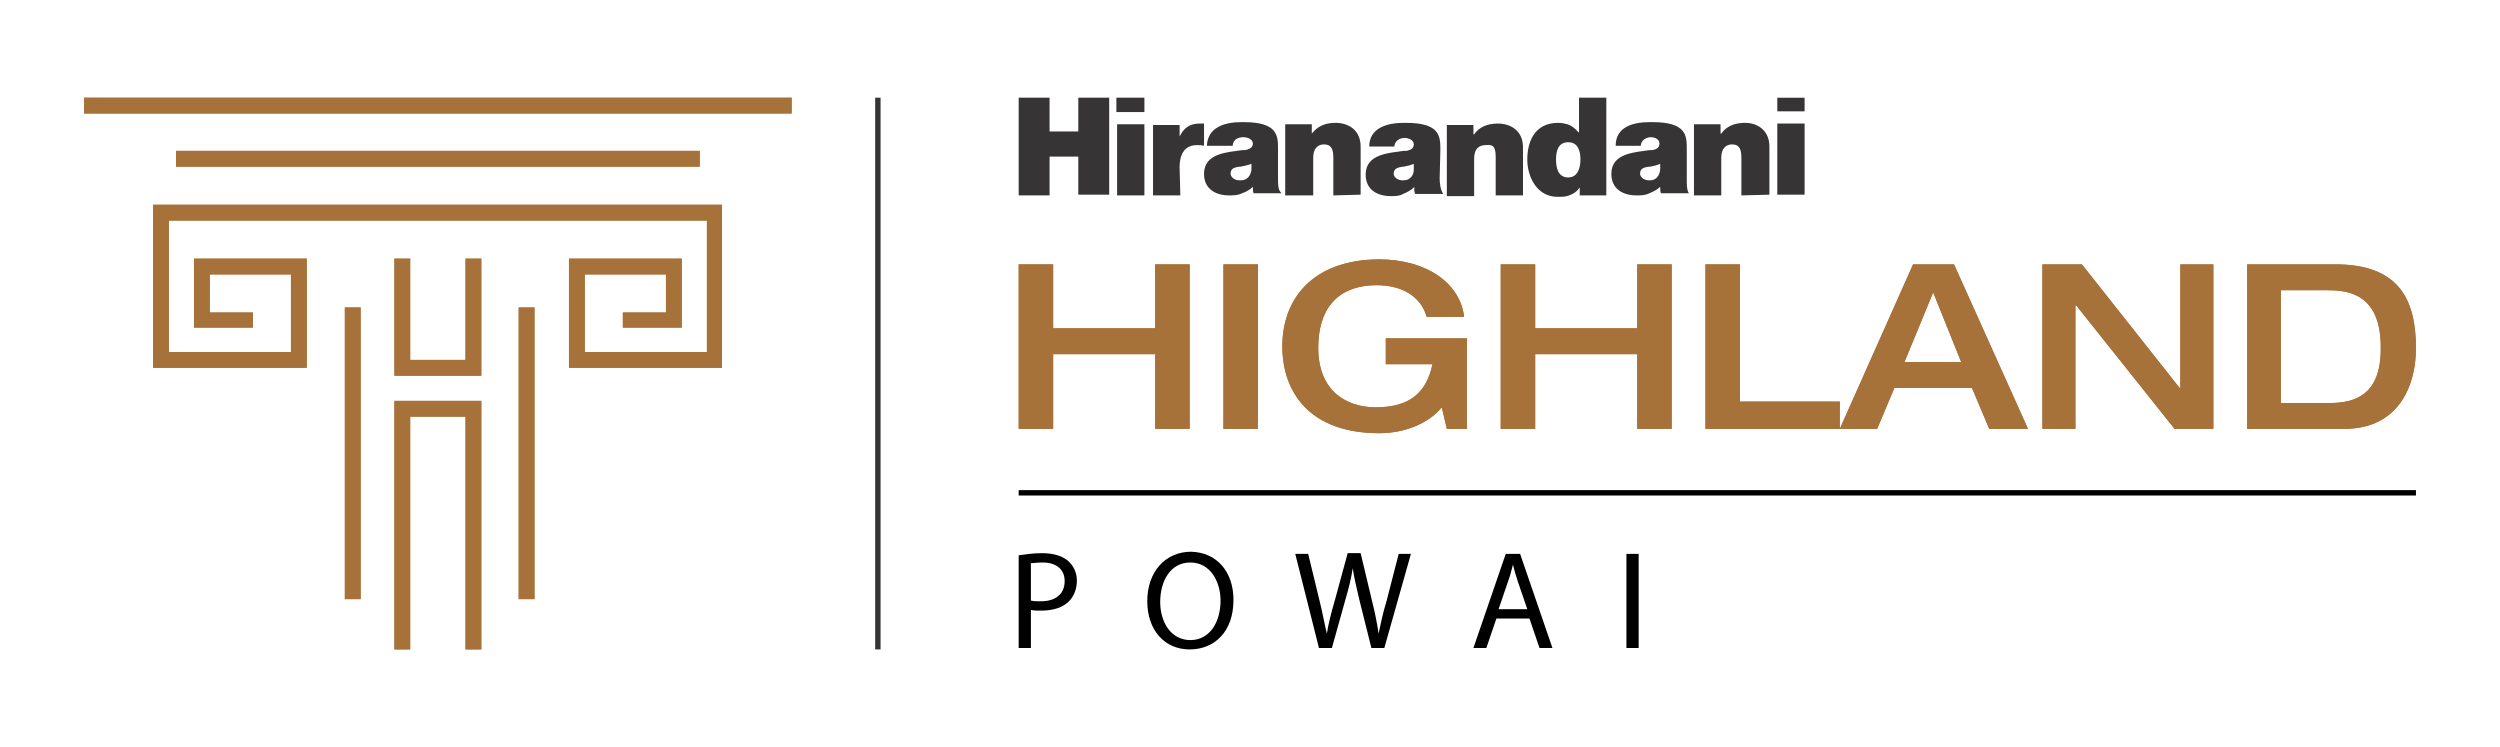 <?xml version="1.0" encoding="utf-8"?>
<!-- Generator: Adobe Illustrator 25.0.1, SVG Export Plug-In . SVG Version: 6.00 Build 0)  -->
<svg version="1.1" id="Layer_1" xmlns="http://www.w3.org/2000/svg" xmlns:xlink="http://www.w3.org/1999/xlink" x="0px" y="0px"
	 viewBox="0 0 348 104" style="enable-background:new 0 0 348 104;" xml:space="preserve">
<style type="text/css">
	.st0{fill:#A7723A;}
	.st1{fill-rule:evenodd;clip-rule:evenodd;fill:#363435;}
	.st2{fill:none;stroke:#000000;stroke-width:0.75;stroke-miterlimit:10;}
	.st3{fill:none;stroke:#363435;stroke-width:0.75;stroke-miterlimit:10;}
</style>
<g>
	<g>
		<polygon class="st0" points="54.9,55.8 54.9,55.8 54.9,55.8 54.9,90.4 57.1,90.4 57.1,58 64.8,58 64.8,90.4 67,90.4 67,55.8 
			67,55.8 		"/>
		<rect x="48" y="42.8" class="st0" width="2.2" height="40.6"/>
		<rect x="72.2" y="42.8" class="st0" width="2.2" height="40.6"/>
		<polygon class="st0" points="64.8,36 64.8,50.1 57.1,50.1 57.1,36 54.9,36 54.9,52.3 54.9,52.3 54.9,52.3 67,52.3 67,52.3 67,36 
					"/>
		<polygon class="st0" points="21.3,28.5 21.3,51.2 42.7,51.2 42.7,36 27,36 27,45.6 29.2,45.6 35.2,45.6 35.2,43.5 29.2,43.5 
			29.2,38.2 40.5,38.2 40.5,49 23.5,49 23.5,30.7 98.4,30.7 98.4,49 81.4,49 81.4,38.2 92.7,38.2 92.7,43.5 86.7,43.5 86.7,45.6 
			92.7,45.6 94.9,45.6 94.9,43.5 94.9,38.2 94.9,36 79.2,36 79.2,51.2 81.4,51.2 98.4,51.2 100.5,51.2 100.5,49 100.5,30.7 
			100.5,28.5 		"/>
		<rect x="24.5" y="21" class="st0" width="72.9" height="2.2"/>
		<rect x="11.7" y="13.6" class="st0" width="98.5" height="2.2"/>
		<polygon class="st0" points="54.9,55.8 54.9,55.8 54.9,55.8 54.9,90.4 57.1,90.4 57.1,58 64.8,58 64.8,90.4 67,90.4 67,55.8 
			67,55.8 		"/>
		<rect x="48" y="42.8" class="st0" width="2.2" height="40.6"/>
		<rect x="72.2" y="42.8" class="st0" width="2.2" height="40.6"/>
		<polygon class="st0" points="64.8,36 64.8,50.1 57.1,50.1 57.1,36 54.9,36 54.9,52.3 54.9,52.3 54.9,52.3 67,52.3 67,52.3 67,36 
					"/>
		<polygon class="st0" points="21.3,28.5 21.3,51.2 42.7,51.2 42.7,36 27,36 27,45.6 29.2,45.6 35.2,45.6 35.2,43.5 29.2,43.5 
			29.2,38.2 40.5,38.2 40.5,49 23.5,49 23.5,30.7 98.4,30.7 98.4,49 81.4,49 81.4,38.2 92.7,38.2 92.7,43.5 86.7,43.5 86.7,45.6 
			92.7,45.6 94.9,45.6 94.9,43.5 94.9,38.2 94.9,36 79.2,36 79.2,51.2 81.4,51.2 98.4,51.2 100.5,51.2 100.5,49 100.5,30.7 
			100.5,28.5 		"/>
		<rect x="24.5" y="21" class="st0" width="72.9" height="2.2"/>
		<rect x="11.7" y="13.6" class="st0" width="98.5" height="2.2"/>
	</g>
	<g>
		<g>
			<path d="M141.8,77.3c0.8-0.1,1.9-0.3,3.2-0.3c1.7,0,2.9,0.4,3.7,1.1c0.7,0.6,1.2,1.6,1.2,2.7c0,1.2-0.4,2.1-1,2.8
				c-0.9,1-2.4,1.4-4,1.4c-0.5,0-1,0-1.4-0.1v5.3h-1.7L141.8,77.3L141.8,77.3z M143.5,83.6c0.4,0.1,0.8,0.1,1.4,0.1
				c2,0,3.3-1,3.3-2.8c0-1.7-1.2-2.6-3.1-2.6c-0.7,0-1.3,0.1-1.6,0.1V83.6z"/>
			<path d="M171.7,83.5c0,4.5-2.7,6.9-6.1,6.9c-3.5,0-5.9-2.7-5.9-6.7c0-4.2,2.6-6.9,6.1-6.9C169.4,76.9,171.7,79.6,171.7,83.5z
				 M161.5,83.8c0,2.8,1.5,5.3,4.2,5.3c2.7,0,4.2-2.5,4.2-5.5c0-2.6-1.4-5.3-4.2-5.3C162.9,78.3,161.5,80.9,161.5,83.8z"/>
			<path d="M183.6,90.2l-3.3-13.1h1.8l1.6,6.6c0.4,1.6,0.7,3.3,1,4.5h0c0.2-1.3,0.6-2.9,1.1-4.6l1.8-6.6h1.8l1.6,6.7
				c0.4,1.6,0.7,3.1,0.9,4.5h0c0.3-1.4,0.6-2.9,1.1-4.5l1.7-6.6h1.7l-3.7,13.1h-1.8l-1.7-6.8c-0.4-1.7-0.7-3-0.9-4.3h0
				c-0.2,1.3-0.5,2.6-1,4.3l-1.9,6.8H183.6z"/>
			<path d="M208.3,86.1l-1.4,4.1h-1.8l4.5-13.1h2l4.5,13.1h-1.8l-1.4-4.1L208.3,86.1L208.3,86.1z M212.6,84.8l-1.3-3.8
				c-0.3-0.9-0.5-1.6-0.7-2.4h0c-0.2,0.8-0.4,1.6-0.7,2.4l-1.3,3.8H212.6z"/>
			<path d="M228.1,77.1v13.1h-1.7V77.1H228.1z"/>
		</g>
		<g>
			<path class="st1" d="M150.1,27.1h4.3V13.6h-4.3v4.7h-4v-4.7h-4.3v13.6h4.3v-5.4h4V27.1z M159.3,17.3h-3.8v9.9h3.8V17.3z
				 M177.9,24.9v-4.1c0-1.9,0-3.8-4.8-3.8h-0.3c-2.3,0-4.7,0.7-4.8,3.3h3.6c0-0.4,0.2-1.1,1.3-1.2h0.2c0.6,0,1.3,0.3,1.3,0.9
				c0,0.6-0.6,0.8-1.1,0.9c-0.1,0-0.2,0-0.4,0c-2,0.3-5.3,0.4-5.3,3.3c0,2.1,1.6,3,3.5,3c0.6,0,1.2,0,1.8-0.3
				c0.6-0.2,1.1-0.5,1.5-0.9h0c0,0.3,0,0.7,0.1,0.9h3.9C177.9,26.5,177.9,25.7,177.9,24.9 M174.2,23.6c-0.1,0.9-0.6,1.5-1.5,1.5
				c-0.1,0-0.1,0-0.2,0c-0.7,0-1.2-0.5-1.2-0.9c0-0.7,0.4-0.9,1.3-1l0.1,0c0.5-0.1,1-0.2,1.5-0.4V23.6z M189.4,27.1v-6.7
				c0-2.3-1.7-3.3-3.5-3.3c-1.5,0-2.5,0.5-3.3,1.5h0v-1.3h-3.7v9.9h3.9v-5.2c0-1.6,0.9-1.9,1.5-1.9c1.1,0,1.3,0.8,1.3,1.9v5.2
				L189.4,27.1L189.4,27.1z M200.5,20.9c0-1.9,0-3.8-4.8-3.8h-0.3c-2.3,0-4.8,0.7-4.8,3.3h3.5c0-0.4,0.3-1.1,1.3-1.2h0.1
				c0.6,0,1.3,0.3,1.3,0.9c0,0.6-0.5,0.8-1,0.9c-0.1,0-0.2,0-0.4,0c-2,0.3-5.3,0.4-5.3,3.3c0,2.1,1.6,3,3.5,3c0.6,0,1.2,0,1.7-0.3
				c0.5-0.2,1.1-0.5,1.5-0.9h0.1c-0.1,0.3,0,0.7,0.1,0.9h3.9c-0.4-0.6-0.5-1.5-0.5-2.2L200.5,20.9L200.5,20.9z M196.8,23.6
				c0,0.9-0.6,1.5-1.4,1.5c0,0-0.1,0-0.2,0c-0.7,0-1.2-0.5-1.2-0.9c0-0.7,0.5-0.9,1.3-1l0.1,0c0.5-0.1,1-0.2,1.4-0.4V23.6z
				 M208.2,22v5.2h3.8v-6.7c0-2.3-1.7-3.3-3.5-3.3c-1.5,0-2.6,0.5-3.3,1.5h-0.1v-1.3h-3.7v9.9h3.8v-5.2c0-1.6,0.9-1.9,1.6-1.9
				C208.1,20,208.2,20.8,208.2,22 M219.9,26.1L219.9,26.1l0,1.1h3.7V13.6h-3.8v4.8h-0.1c-0.4-0.5-0.9-0.9-1.5-1.1
				c-0.4-0.1-0.8-0.2-1.3-0.2c-3.4,0-4.3,2.8-4.3,5.1c0,2.5,1.4,5.2,4.2,5.2c0.5,0,1,0,1.3-0.1C219.2,27,219.6,26.5,219.9,26.1
				 M218.3,24.7c-1.4,0-1.7-1.3-1.7-2.5c0-1.2,0.3-2.4,1.7-2.4c1.4,0,1.7,1.3,1.7,2.4C220,23.4,219.6,24.7,218.3,24.7 M246.3,27.1
				v-6.7c0-2.3-1.7-3.3-3.4-3.3c-1.5,0-2.6,0.5-3.3,1.5h-0.1v-1.3h-3.7v9.9h3.8v-5.2c0-1.6,0.9-1.9,1.5-1.9c1.1,0,1.3,0.8,1.3,1.9
				v5.2L246.3,27.1L246.3,27.1z M234.8,24.9v-4.1c0-1.9,0-3.8-4.8-3.8h-0.3c-2.3,0-4.8,0.6-4.8,3.3h3.5c0-0.4,0.3-1.1,1.3-1.2h0.1
				c0.6,0,1.2,0.3,1.2,0.9c0,0.6-0.5,0.8-1,0.9c-0.1,0-0.2,0-0.4,0c-2,0.3-5.3,0.4-5.3,3.3c0,2.1,1.6,3,3.5,3c0.6,0,1.2,0,1.8-0.3
				c0.5-0.2,1.1-0.5,1.5-0.9h0c0,0.3,0,0.7,0.1,0.9h3.9C234.8,26.5,234.8,25.7,234.8,24.9 M231.1,23.6c-0.1,0.9-0.6,1.5-1.4,1.5
				c0,0-0.1,0-0.2,0c-0.7,0-1.2-0.5-1.2-0.9c0-0.7,0.4-0.9,1.3-1l0.1,0c0.5-0.1,1-0.2,1.4-0.4V23.6z M247.4,27.1h3.8v-9.9h-3.8V27.1
				z M159.3,13.6h-3.9v2h3.9V13.6z M247.4,15.5h3.8v-1.9h-3.8V15.5z M164.2,23.3c0-2.1,0.9-3.1,2.4-3.1c0.5,0,0.7,0,1,0.1v-3.1
				c-0.2,0-0.4,0-0.6,0c-1.4,0-2.2,0.6-2.8,1.8h0v-1.6h-3.7v9.8h3.8L164.2,23.3L164.2,23.3z"/>
		</g>
		<g>
			<polygon class="st0" points="160.8,36.8 160.8,45.7 146.6,45.7 146.6,36.8 141.8,36.8 141.8,59.7 146.6,59.7 146.6,49.3 
				160.8,49.3 160.8,59.7 165.6,59.7 165.6,36.8 			"/>
			<rect x="170.3" y="36.8" class="st0" width="4.8" height="22.9"/>
			<polygon class="st0" points="227.9,36.8 227.9,45.7 213.7,45.7 213.7,36.8 208.9,36.8 208.9,59.7 213.7,59.7 213.7,49.3 
				227.9,49.3 227.9,59.7 232.7,59.7 232.7,36.8 			"/>
			<polygon class="st0" points="237.4,36.8 237.4,59.7 256.1,59.7 256.1,55.9 242.2,55.9 242.2,36.8 			"/>
			<path class="st0" d="M272,36.8h-5.7l-10.2,22.9h5.2l2.4-5.7h10.8l2.4,5.7h5.4L272,36.8z M265.1,50.4l4-9.7l3.9,9.7H265.1z"/>
			<polygon class="st0" points="303.5,36.8 303.5,54 303.4,54 289.8,36.8 284.3,36.8 284.3,59.7 288.9,59.7 288.9,42.5 289,42.5 
				302.7,59.7 308.1,59.7 308.1,36.8 			"/>
			<path class="st0" d="M325.1,36.8h-12.3v22.9h13.5c7.8,0,10-6.3,10-11.2C336.3,41.9,334.1,36.8,325.1,36.8z M324.3,56.1h-6.8V40.4
				h6.5c2.7,0,7.4,0.4,7.4,7.9C331.5,55,327.8,56.1,324.3,56.1z"/>
			<path class="st0" d="M178.5,48.2c0,6.4,3.8,12.1,13.5,12.1c3.6,0,6.9-1.4,8.7-3.6l0.7,3h2.8V47.1h-11.3v3.6h6.5
				c-0.8,3.8-3,6-7.9,6c-4,0-8-2.2-8-8.3c0-5,2.3-8.7,8.2-8.7c3.1,0,6,1.3,6.9,4.4h5.2c-0.5-4.5-5-8-11.9-8
				C182.5,36.2,178.5,41.8,178.5,48.2L178.5,48.2z"/>
			<polygon class="st0" points="160.8,36.8 160.8,45.7 146.6,45.7 146.6,36.8 141.8,36.8 141.8,59.7 146.6,59.7 146.6,49.3 
				160.8,49.3 160.8,59.7 165.6,59.7 165.6,36.8 			"/>
			<rect x="170.3" y="36.8" class="st0" width="4.8" height="22.9"/>
			<polygon class="st0" points="227.9,36.8 227.9,45.7 213.7,45.7 213.7,36.8 208.9,36.8 208.9,59.7 213.7,59.7 213.7,49.3 
				227.9,49.3 227.9,59.7 232.7,59.7 232.7,36.8 			"/>
			<polygon class="st0" points="237.4,36.8 237.4,59.7 256.1,59.7 256.1,55.9 242.2,55.9 242.2,36.8 			"/>
			<path class="st0" d="M272,36.8h-5.7l-10.2,22.9h5.2l2.4-5.7h10.8l2.4,5.7h5.4L272,36.8z M265.1,50.4l4-9.7l3.9,9.7H265.1z"/>
			<polygon class="st0" points="303.5,36.8 303.5,54 303.4,54 289.8,36.8 284.3,36.8 284.3,59.7 288.9,59.7 288.9,42.5 289,42.5 
				302.7,59.7 308.1,59.7 308.1,36.8 			"/>
			<path class="st0" d="M325.1,36.8h-12.3v22.9h13.5c7.8,0,10-6.3,10-11.2C336.3,41.9,334.1,36.8,325.1,36.8z M324.3,56.1h-6.8V40.4
				h6.5c2.7,0,7.4,0.4,7.4,7.9C331.5,55,327.8,56.1,324.3,56.1z"/>
			<path class="st0" d="M178.5,48.2c0,6.4,3.8,12.1,13.5,12.1c3.6,0,6.9-1.4,8.7-3.6l0.7,3h2.8V47.1h-11.3v3.6h6.5
				c-0.8,3.8-3,6-7.9,6c-4,0-8-2.2-8-8.3c0-5,2.3-8.7,8.2-8.7c3.1,0,6,1.3,6.9,4.4h5.2c-0.5-4.5-5-8-11.9-8
				C182.5,36.2,178.5,41.8,178.5,48.2"/>
		</g>
		<line class="st2" x1="141.8" y1="68.6" x2="336.3" y2="68.6"/>
	</g>
	<line class="st3" x1="122.2" y1="13.6" x2="122.2" y2="90.4"/>
</g>
</svg>
